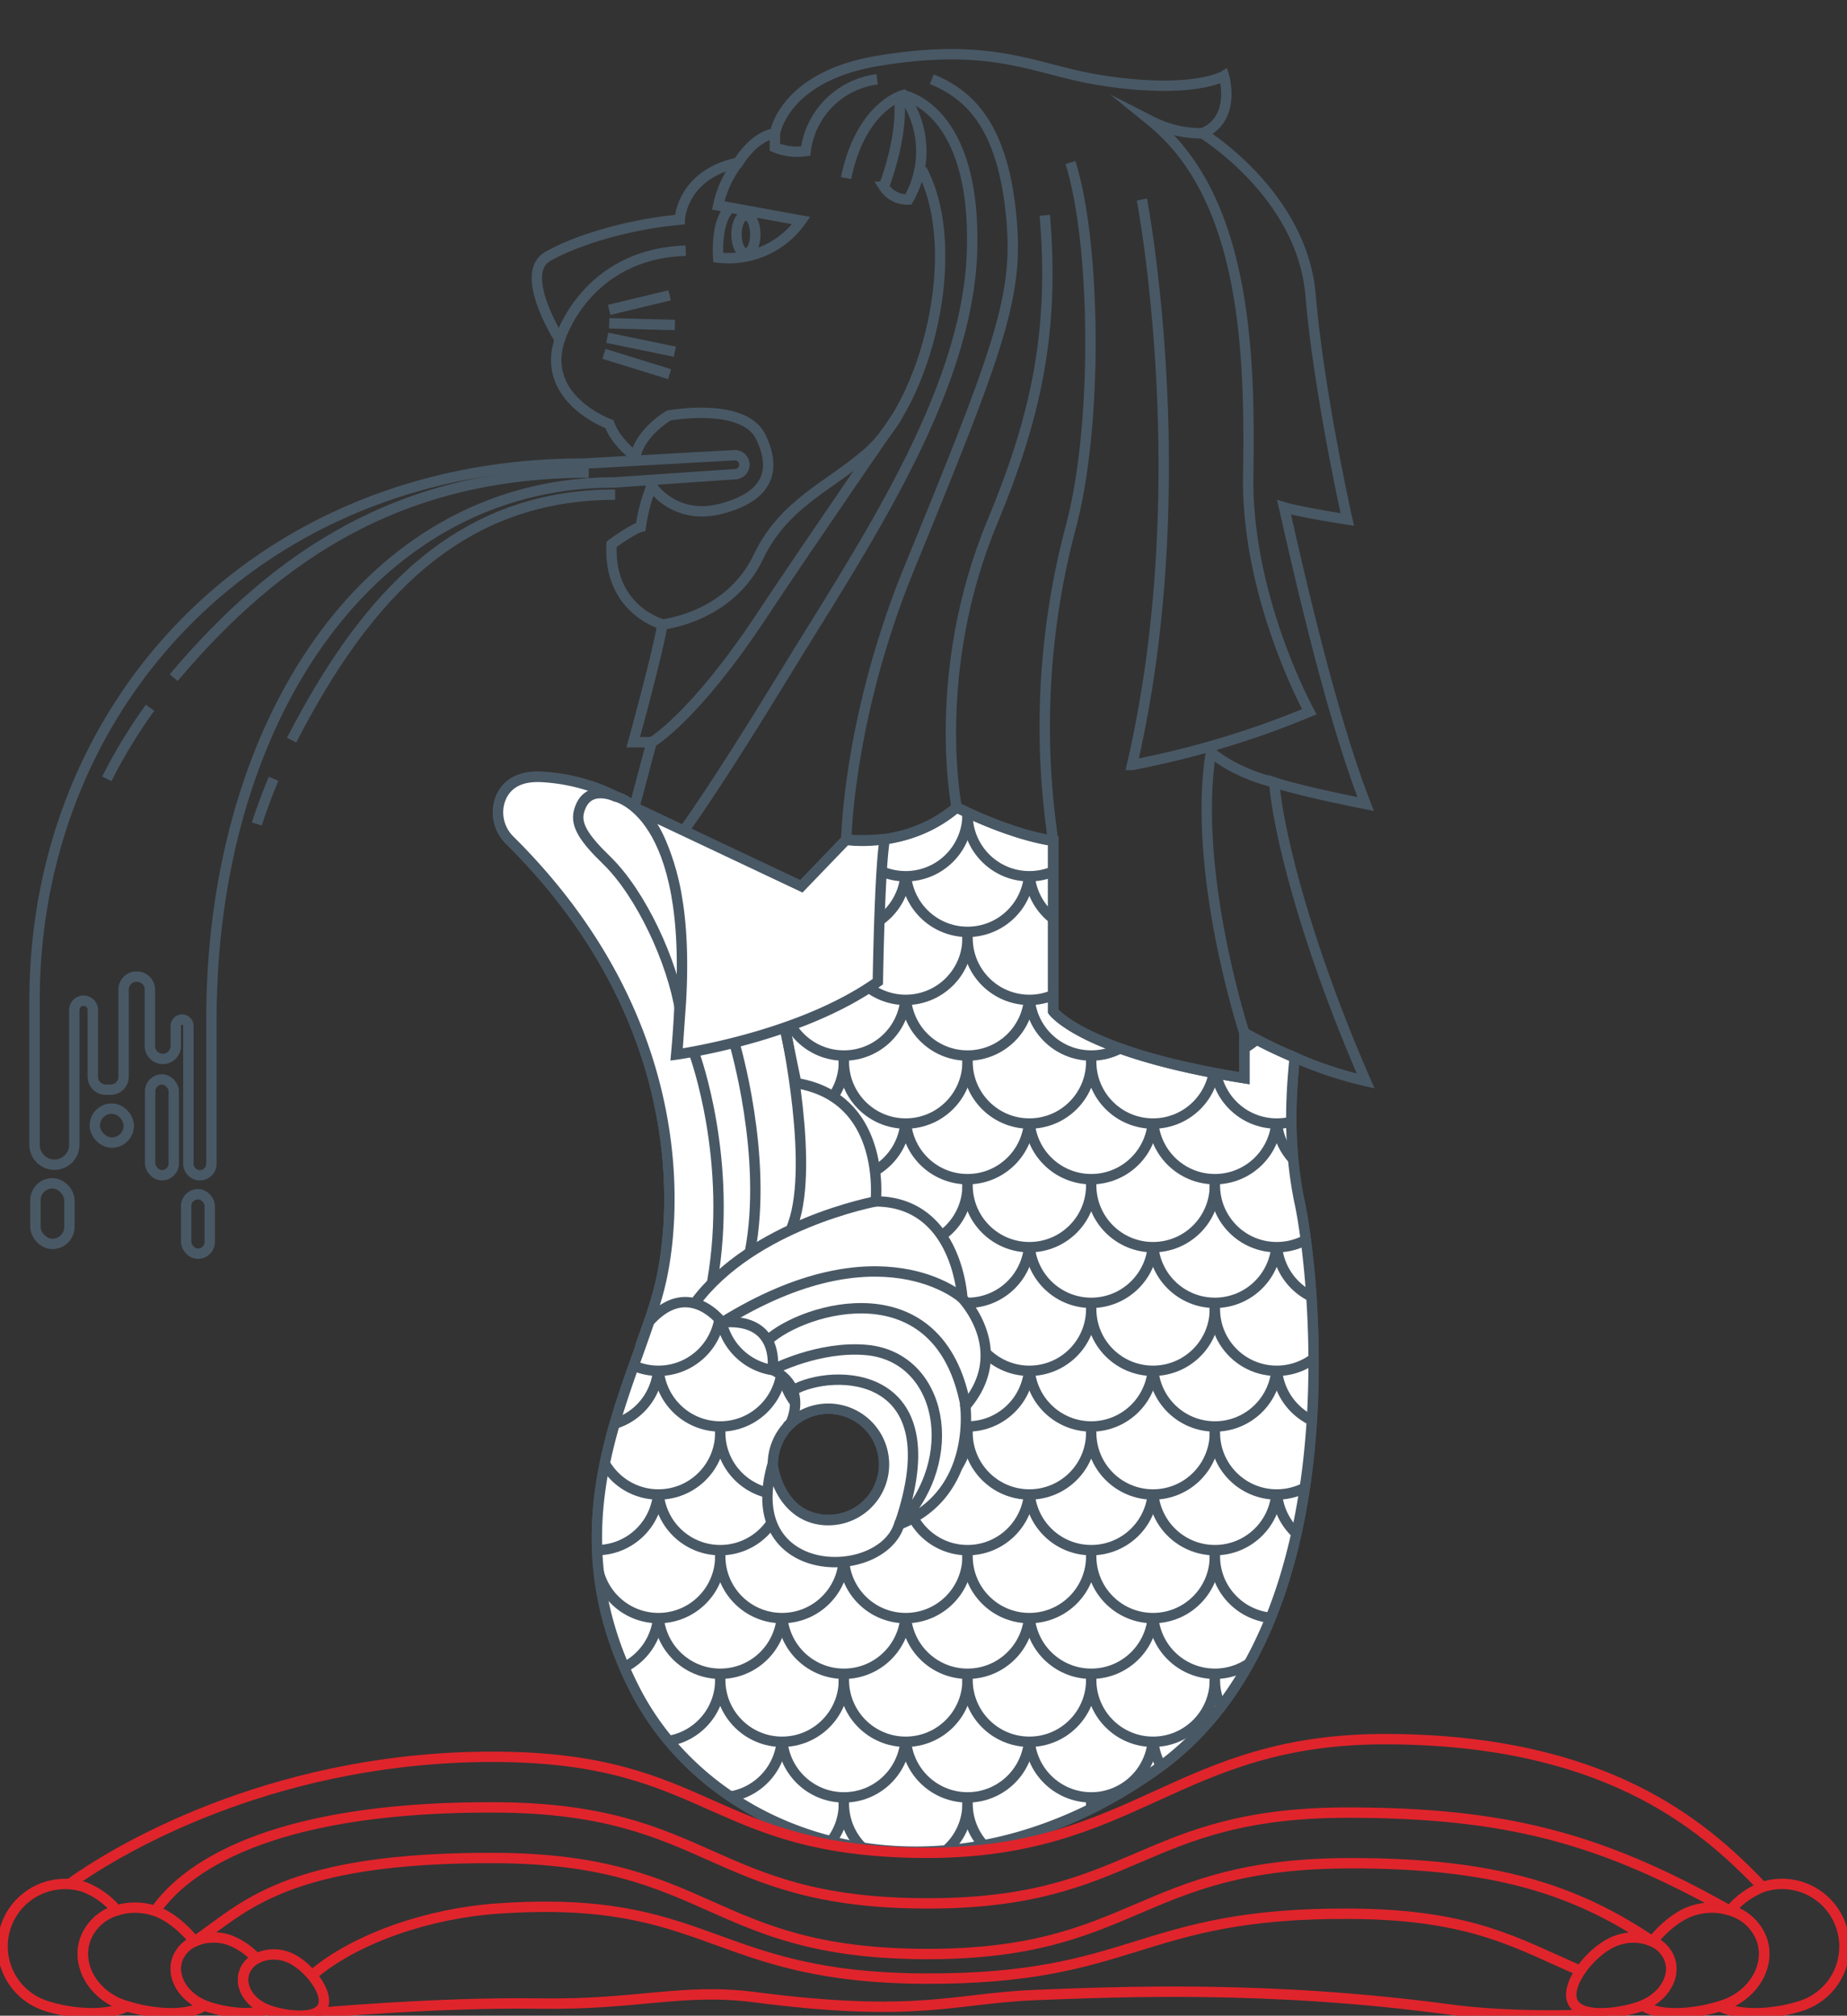 <svg id="Layer_1" data-name="Layer 1" xmlns="http://www.w3.org/2000/svg" xmlns:xlink="http://www.w3.org/1999/xlink" viewBox="0 0 356 388.55"><rect x="0" y="0" width="356" height="388.55" fill="#333333" stroke="none"/><defs><style>.cls-1,.cls-4{fill:none;}.cls-1,.cls-3{stroke:#495865;}.cls-1,.cls-3,.cls-4{stroke-miterlimit:10;stroke-width:2px;}.cls-2{clip-path:url(#clip-path);}.cls-3{fill:#fff;}.cls-4{stroke:#e0242b;}</style><clipPath id="clip-path"><path id="_Compound_Clipping_Path_" data-name="&lt;Compound Clipping Path&gt;" class="cls-1" d="M223,341c38.58-27.53,30.24-96.35,27.53-109.07s-1.31-24.17-1-28.11a94.06,94.06,0,0,1-9.68-4.73v8.73C208.69,202.9,203,194.93,203,194.93V162.08c-8.74-1.33-18.61-6.46-18.61-6.46-9.5,8.16-21.27,6.27-21.27,6.27l-8.66,9-32.21-15.22a35.86,35.86,0,0,0-17.73-5.84c-4.72-.28-6.94,1.66-7.94,3.91A7.51,7.51,0,0,0,98.29,162c35.76,35.48,32,73.89,28.76,86.4-5,19.38-21.36,44.61-4.7,77.27C137.77,355.91,182.17,370.14,223,341Zm-63.3-48a10.74,10.74,0,1,1,10.75-10.74A10.74,10.74,0,0,1,159.68,293Z"/></clipPath></defs><title>Singapore</title><path id="_Compound_Path_" data-name="&lt;Compound Path&gt;" class="cls-1" d="M263.23,208.38c-12.09-27.74-17-49.11-17.62-57.56,5.31,1.76,17.62,4.17,17.62,4.17-7.09-18.14-13.62-48-15.74-57.2,3.12.94,12.2,2.35,12.2,2.35s-5.43-24-7.1-43.38-20.85-31.07-20.85-31.07c6.67-2.71,4.17-11.06,4.17-11.06s-5.95,3.63-23.77.84c-12.67-2-20.34-7.46-42.76-3.76-18.4,3-20,14-20,14-4.17.62-7.09,5.63-7.09,5.63-11,2.34-11.26,11-11.26,11-9.39.84-19.61,3.76-25.44,7.09s2.29,16.06,2.29,16.06c-3.75,11.47,9.59,16.27,9.59,16.27,1.25,3.54,5,6.25,5,6.25,1-4.79,6.46-7.92,6.46-7.92s14.49-2.66,17.73,4.17c2.92,6.15,1.67,11.32-7.51,13.77s-13.55-4.38-13.55-4.38a33,33,0,0,0-2.09,7.92c-1.67.42-5.63,3.34-5.63,3.34-.63,12.72,9.8,15.43,9.8,15.43-1,6-5.63,22.73-5.63,22.73h3.55l-3.34,12.52a35.86,35.86,0,0,0-17.73-5.84c-4.72-.28-6.94,1.66-7.94,3.91A7.51,7.51,0,0,0,98.29,162c35.76,35.48,32,73.89,28.76,86.4-5,19.38-21.36,44.61-4.7,77.27C137.77,355.91,182.17,370.14,223,341c38.58-27.53,30.24-96.35,27.53-109.07s-1.31-24.17-1-28.11A77,77,0,0,0,263.23,208.38ZM159.68,293a10.74,10.74,0,1,1,10.75-10.74A10.74,10.74,0,0,1,159.68,293Z"/><g class="cls-2"><circle class="cls-3" cx="114.99" cy="358.39" r="11.92"/><circle class="cls-3" cx="91.15" cy="358.39" r="11.92"/><circle class="cls-3" cx="138.82" cy="358.39" r="11.92"/><circle class="cls-3" cx="162.66" cy="358.39" r="11.92"/><circle class="cls-3" cx="186.49" cy="358.39" r="11.92"/><circle class="cls-3" cx="210.33" cy="358.39" r="11.92"/><circle class="cls-3" cx="234.16" cy="358.39" r="11.92"/><circle class="cls-3" cx="258" cy="358.39" r="11.92"/><circle class="cls-3" cx="103.07" cy="347.66" r="11.92"/><circle class="cls-3" cx="126.91" cy="347.66" r="11.92"/><circle class="cls-3" cx="150.74" cy="347.66" r="11.92"/><circle class="cls-3" cx="174.57" cy="347.66" r="11.92"/><circle class="cls-3" cx="198.41" cy="347.66" r="11.92"/><circle class="cls-3" cx="222.24" cy="347.66" r="11.92"/><circle class="cls-3" cx="246.08" cy="347.66" r="11.92"/><circle class="cls-3" cx="114.99" cy="334.55" r="11.92"/><circle class="cls-3" cx="91.15" cy="334.55" r="11.92"/><circle class="cls-3" cx="138.82" cy="334.55" r="11.92"/><circle class="cls-3" cx="162.66" cy="334.55" r="11.92"/><circle class="cls-3" cx="186.49" cy="334.55" r="11.92"/><circle class="cls-3" cx="210.33" cy="334.55" r="11.92"/><circle class="cls-3" cx="234.16" cy="334.55" r="11.92"/><circle class="cls-3" cx="258" cy="334.55" r="11.92"/><circle class="cls-3" cx="103.07" cy="323.83" r="11.92"/><circle class="cls-3" cx="126.91" cy="323.83" r="11.92"/><circle class="cls-3" cx="150.74" cy="323.83" r="11.92"/><circle class="cls-3" cx="174.57" cy="323.83" r="11.92"/><circle class="cls-3" cx="198.41" cy="323.83" r="11.92"/><circle class="cls-3" cx="222.24" cy="323.83" r="11.92"/><circle class="cls-3" cx="246.08" cy="323.83" r="11.92"/><circle class="cls-3" cx="114.99" cy="310.72" r="11.92"/><circle class="cls-3" cx="91.15" cy="310.72" r="11.92"/><circle class="cls-3" cx="138.82" cy="310.72" r="11.92"/><circle class="cls-3" cx="162.66" cy="310.72" r="11.92"/><circle class="cls-3" cx="186.49" cy="310.72" r="11.92"/><circle class="cls-3" cx="210.33" cy="310.72" r="11.92"/><circle class="cls-3" cx="234.16" cy="310.72" r="11.92"/><circle class="cls-3" cx="258" cy="310.72" r="11.92"/><circle class="cls-3" cx="103.07" cy="299.99" r="11.92"/><circle class="cls-3" cx="126.91" cy="299.99" r="11.92"/><circle class="cls-3" cx="150.74" cy="299.99" r="11.92"/><circle class="cls-3" cx="174.57" cy="299.99" r="11.92"/><circle class="cls-3" cx="198.41" cy="299.99" r="11.92"/><circle class="cls-3" cx="222.24" cy="299.99" r="11.92"/><circle class="cls-3" cx="246.08" cy="299.99" r="11.92"/><circle class="cls-3" cx="114.99" cy="286.89" r="11.92"/><circle class="cls-3" cx="91.15" cy="286.89" r="11.92"/><circle class="cls-3" cx="138.82" cy="286.89" r="11.92"/><circle class="cls-3" cx="162.66" cy="286.89" r="11.92"/><circle class="cls-3" cx="186.49" cy="286.89" r="11.92"/><circle class="cls-3" cx="210.33" cy="286.89" r="11.92"/><circle class="cls-3" cx="234.16" cy="286.89" r="11.92"/><circle class="cls-3" cx="258" cy="286.89" r="11.92"/><circle class="cls-3" cx="103.07" cy="276.16" r="11.92"/><circle class="cls-3" cx="126.91" cy="276.16" r="11.92"/><circle class="cls-3" cx="150.74" cy="276.16" r="11.92"/><circle class="cls-3" cx="174.57" cy="276.16" r="11.92"/><circle class="cls-3" cx="198.41" cy="276.16" r="11.92"/><circle class="cls-3" cx="222.24" cy="276.16" r="11.92"/><circle class="cls-3" cx="246.08" cy="276.16" r="11.92"/><circle class="cls-3" cx="114.99" cy="263.05" r="11.92"/><circle class="cls-3" cx="91.15" cy="263.05" r="11.92"/><circle class="cls-3" cx="138.82" cy="263.05" r="11.92"/><circle class="cls-3" cx="162.66" cy="263.05" r="11.92"/><circle class="cls-3" cx="186.49" cy="263.05" r="11.92"/><circle class="cls-3" cx="210.33" cy="263.05" r="11.92"/><circle class="cls-3" cx="234.16" cy="263.05" r="11.92"/><circle class="cls-3" cx="258" cy="263.05" r="11.92"/><circle class="cls-3" cx="103.07" cy="252.32" r="11.92"/><circle class="cls-3" cx="126.91" cy="252.32" r="11.92"/><circle class="cls-3" cx="150.74" cy="252.32" r="11.92"/><circle class="cls-3" cx="174.57" cy="252.32" r="11.92"/><circle class="cls-3" cx="198.41" cy="252.32" r="11.92"/><circle class="cls-3" cx="222.24" cy="252.32" r="11.92"/><circle class="cls-3" cx="246.08" cy="252.32" r="11.92"/><circle class="cls-3" cx="114.99" cy="239.22" r="11.92"/><circle class="cls-3" cx="91.15" cy="239.22" r="11.92"/><circle class="cls-3" cx="138.82" cy="239.22" r="11.92"/><circle class="cls-3" cx="162.66" cy="239.22" r="11.92"/><circle class="cls-3" cx="186.49" cy="239.22" r="11.92"/><circle class="cls-3" cx="210.33" cy="239.22" r="11.92"/><circle class="cls-3" cx="234.16" cy="239.22" r="11.92"/><circle class="cls-3" cx="258" cy="239.22" r="11.92"/><circle class="cls-3" cx="103.07" cy="228.49" r="11.92"/><circle class="cls-3" cx="126.91" cy="228.49" r="11.92"/><circle class="cls-3" cx="150.74" cy="228.49" r="11.92"/><circle class="cls-3" cx="174.57" cy="228.49" r="11.92"/><circle class="cls-3" cx="198.41" cy="228.49" r="11.92"/><circle class="cls-3" cx="222.24" cy="228.49" r="11.92"/><circle class="cls-3" cx="246.08" cy="228.49" r="11.92"/><circle class="cls-3" cx="114.99" cy="215.38" r="11.92"/><circle class="cls-3" cx="91.15" cy="215.38" r="11.92"/><circle class="cls-3" cx="138.82" cy="215.38" r="11.92"/><circle class="cls-3" cx="162.66" cy="215.38" r="11.92"/><circle class="cls-3" cx="186.49" cy="215.38" r="11.92"/><circle class="cls-3" cx="210.33" cy="215.38" r="11.92"/><circle class="cls-3" cx="234.16" cy="215.38" r="11.92"/><circle class="cls-3" cx="258" cy="215.38" r="11.92"/><circle class="cls-3" cx="103.07" cy="204.66" r="11.92"/><circle class="cls-3" cx="126.91" cy="204.66" r="11.92"/><circle class="cls-3" cx="150.74" cy="204.66" r="11.92"/><circle class="cls-3" cx="174.57" cy="204.66" r="11.92"/><circle class="cls-3" cx="198.41" cy="204.66" r="11.92"/><circle class="cls-3" cx="222.24" cy="204.66" r="11.92"/><circle class="cls-3" cx="246.08" cy="204.66" r="11.92"/><circle class="cls-3" cx="114.99" cy="191.55" r="11.92"/><circle class="cls-3" cx="91.15" cy="191.55" r="11.92"/><circle class="cls-3" cx="138.82" cy="191.55" r="11.92"/><circle class="cls-3" cx="162.66" cy="191.55" r="11.92"/><circle class="cls-3" cx="186.49" cy="191.55" r="11.92"/><circle class="cls-3" cx="210.33" cy="191.55" r="11.92"/><circle class="cls-3" cx="234.16" cy="191.55" r="11.92"/><circle class="cls-3" cx="258" cy="191.55" r="11.92"/><circle class="cls-3" cx="103.07" cy="180.82" r="11.92"/><circle class="cls-3" cx="126.91" cy="180.82" r="11.92"/><circle class="cls-3" cx="150.74" cy="180.82" r="11.92"/><circle class="cls-3" cx="174.57" cy="180.82" r="11.92"/><circle class="cls-3" cx="198.41" cy="180.82" r="11.92"/><circle class="cls-3" cx="222.24" cy="180.82" r="11.92"/><circle class="cls-3" cx="246.08" cy="180.82" r="11.92"/><circle class="cls-3" cx="114.99" cy="167.71" r="11.92"/><circle class="cls-3" cx="91.15" cy="167.71" r="11.92"/><circle class="cls-3" cx="138.82" cy="167.71" r="11.92"/><circle class="cls-3" cx="162.66" cy="167.71" r="11.92"/><circle class="cls-3" cx="186.49" cy="167.71" r="11.92"/><circle class="cls-3" cx="210.33" cy="167.71" r="11.92"/><circle class="cls-3" cx="234.16" cy="167.71" r="11.92"/><circle class="cls-3" cx="258" cy="167.71" r="11.92"/><circle class="cls-3" cx="103.07" cy="156.99" r="11.92"/><circle class="cls-3" cx="126.91" cy="156.99" r="11.92"/><circle class="cls-3" cx="150.74" cy="156.99" r="11.92"/><circle class="cls-3" cx="174.57" cy="156.99" r="11.92"/><circle class="cls-3" cx="198.41" cy="156.99" r="11.92"/><circle class="cls-3" cx="222.24" cy="156.99" r="11.92"/><circle class="cls-3" cx="246.08" cy="156.99" r="11.92"/></g><path id="_Compound_Clipping_Path_2" data-name="&lt;Compound Clipping Path&gt;" class="cls-1" d="M223,341c38.58-27.53,30.24-96.35,27.53-109.07s-1.31-24.17-1-28.11a94.06,94.06,0,0,1-9.68-4.73v8.73C208.69,202.9,203,194.93,203,194.93V162.08c-8.74-1.33-18.61-6.46-18.61-6.46-9.5,8.16-21.27,6.27-21.27,6.27l-8.66,9-32.21-15.22a35.86,35.86,0,0,0-17.73-5.84c-4.72-.28-6.94,1.66-7.94,3.91A7.51,7.51,0,0,0,98.29,162c35.76,35.48,32,73.89,28.76,86.4-5,19.38-21.36,44.61-4.7,77.27C137.77,355.91,182.17,370.14,223,341Zm-63.3-48a10.74,10.74,0,1,1,10.75-10.74A10.74,10.74,0,0,1,159.68,293Z"/><path class="cls-3" d="M96.58,153.69A7.51,7.51,0,0,0,98.29,162c35.76,35.48,32,73.89,28.76,86.4-.54,2.08-1.21,4.23-2,6.44,7.67-8.67,14.1.07,14.1.07,11.4-1,9.75,9.12,9.75,9.12,7,3.54,3.47,10.34,3.47,10.34a3.11,3.11,0,0,0-.64.66,10.74,10.74,0,1,1,7.91,18c-5.93,0-9.73-4.67-10.74-10.74-6.46,22.52,20.89,22.78,24.43,11.57,15-5.88,12.73-22.78,12.73-22.78,9.17-10.7-.57-20.81-.57-20.81s-.88-18.6-16.71-18.69c0,0,2.25-19.94-15.3-22.79l-2.23-10.72s-18.93-27.45-29-42.45a35.86,35.86,0,0,0-17.73-5.84C99.8,149.5,97.58,151.44,96.58,153.69Z"/><path class="cls-1" d="M107.86,65.52s4.94-16.62,24.31-17.19"/><line class="cls-1" x1="117.42" y1="59.73" x2="129.07" y2="56.93"/><line class="cls-1" x1="117.42" y1="62.32" x2="130.08" y2="62.64"/><line class="cls-1" x1="117.04" y1="65.11" x2="130.08" y2="67.8"/><line class="cls-1" x1="116.41" y1="68.21" x2="129.07" y2="72.13"/><path class="cls-1" d="M127.67,120.37s12.92-1.24,18.53-13.06C151,97.18,159.73,93.77,167,87.52c11.56-9.89,19-39.19,10.64-54.88"/><path class="cls-1" d="M142.27,31.32a21.06,21.06,0,0,0-3.84,8.28s10.38,1.9,16,2.91a17.06,17.06,0,0,1-16,7.14s-.59-7.23,2.44-9.69"/><ellipse class="cls-1" cx="143.77" cy="45.18" rx="1.82" ry="3.68"/><path class="cls-1" d="M173.26,18.66c1,7.38-2.9,17.33-2.9,17.33a5.36,5.36,0,0,0,4.72,2.47,18.54,18.54,0,0,0-1-20.13s-8.16,2.09-11,16"/><path class="cls-1" d="M149.36,25.69V28.4a11.18,11.18,0,0,0,5.93.72,15.89,15.89,0,0,1,13.78-13.83"/><path class="cls-1" d="M125.59,143.1s8.14-4.65,21.2-24.38c9.68-14.63,26.1-38.37,26.1-38.37"/><path class="cls-3" d="M170.55,161.76c-1,5.13-1.35,27.47-1.35,27.47-15.2,10.83-38.87,14.05-38.87,14.05,3.93-43.1-8.08-47.66-8.08-47.66l32.21,15.22,8.66-9a37.39,37.39,0,0,0,7.43-.13"/><path class="cls-1" d="M131.78,160.12s5.7-7.62,19.19-29.75c14.81-24.31,35.56-54.31,36.39-82s-13.23-30-13.23-30"/><path class="cls-1" d="M249.52,203.84a94.06,94.06,0,0,1-9.68-4.73v8.73C208.69,202.9,203,194.93,203,194.93V162.08c-8.74-1.33-18.61-6.46-18.61-6.46-9.5,8.16-21.27,6.27-21.27,6.27s.31-23.46,12.15-52.41c17.6-43,21.14-52.55,19.62-68-1.67-17-7.84-23.17-15.29-26.21"/><path class="cls-1" d="M184.39,155.62s-5.17-26,6.83-54.88c8.48-20.39,12.06-36.84,10.16-59.24"/><path class="cls-1" d="M203,162.08a149.63,149.63,0,0,1,3.32-60.2c5.45-20.12,4.84-55.29,0-70.56"/><path class="cls-1" d="M220.09,38.46s10.63,55.07-1.9,109a173.33,173.33,0,0,0,34.18-10.26s-12.16-22-11.78-45.54-.42-53.46-18.65-68.27a21.07,21.07,0,0,0,9.8,2.3"/><path class="cls-1" d="M239.84,199.11s-10.09-30.83-6.46-54.12c5.15,4.31,12.23,5.83,12.23,5.83"/><path class="cls-3" d="M133.88,203.28s7.53,20.51,3.36,44.06"/><path class="cls-3" d="M141.53,201s6.57,21.94,3,40.43"/><path class="cls-3" d="M151.29,198.07s6.13,27.86,1.12,39"/><path class="cls-1" d="M152.83,268c7.63-4.35,30.9-4.27,20.54,25.84,12.16-12.72,8.17-32.28-6.34-33.61-9.2-.84-18.09,3.8-18.09,3.8"/><path class="cls-1" d="M148,258.35c6.93-6.33,33.14-14.18,38.14,12.73"/><path class="cls-1" d="M185.53,250.27s-15.76-14.32-46.34,4.66"/><path class="cls-3" d="M168.82,231.58s-23.74,4.41-34.94,19.68"/><path class="cls-3" d="M131.12,194.93c-1.49-9.49-7.52-22.63-14.21-29.12-4.29-4.16-6-6.77-5.32-9.37,1.47-5.58,7-2.92,7-2.92S133.88,156.38,131.12,194.93Z"/><path class="cls-4" d="M339.71,363.76c-11.86-12.55-30.86-28.27-72-28.52S219.09,357.4,178,357.15s-41-18.25-82.18-18.5-71.29,16.52-82.4,24.51"/><path class="cls-4" d="M333.05,368.12c-24.81-13.95-43-18.62-72.71-18.72-41.14-.13-41.25,17.75-82.39,17.5s-41-18.25-82.18-18.5-59.19,10.36-65.88,20"/><path class="cls-4" d="M318.49,374.23c-14.85-10-30.44-15.1-58.15-15.07-41.14,0-41.25,17.75-82.39,17.5s-41-18.25-82.18-18.5S46.85,368,37.51,374.23"/><path class="cls-4" d="M304.62,379.9c-12-5.13-20.65-10.85-44.28-11-41.14-.25-41.25,12.75-82.39,12.5S136.82,365,95.77,367.91c-12.84.89-27.18,5.59-35.65,12.87"/><path class="cls-4" d="M354.9,371.44a12,12,0,0,0-15.19-7.68,15.59,15.59,0,0,0-6.21,4.49,9.11,9.11,0,0,1,6.12,5.75c1.65,5-1.72,10.65-7.52,12.56l-.57.17c4.21,2.15,11.09,1.41,15.69-.1A12,12,0,0,0,354.9,371.44Z"/><path class="cls-4" d="M339.62,374a9.11,9.11,0,0,0-6.12-5.75,12.06,12.06,0,0,0-7.39.11c-2.6.85-5.43,3.15-7.62,5.87a6,6,0,0,1,3.36,3.56c1.1,3.34-1.21,7.14-5.2,8.78,3.31,2.34,10.16,1.6,14.88.16l.57-.17C337.9,384.65,341.27,379,339.62,374Z"/><path class="cls-4" d="M321.85,377.79a6,6,0,0,0-3.36-3.56,9.43,9.43,0,0,0-6.77-.21c-4.43,1.45-9.87,8-8.71,11.55s8.5,2.72,12.93,1.27c.24-.08.48-.18.71-.27C320.64,384.93,323,381.13,321.85,377.79Z"/><path class="cls-4" d="M16.38,374a9.11,9.11,0,0,1,6.12-5.75,15.59,15.59,0,0,0-6.21-4.49,12,12,0,1,0-7.51,22.87c4.6,1.51,11.48,2.25,15.69.1l-.57-.17C18.1,384.65,14.73,379,16.38,374Z"/><path class="cls-4" d="M34.15,377.79a6,6,0,0,1,3.36-3.56c-2.19-2.72-5-5-7.62-5.87a12.06,12.06,0,0,0-7.39-.11A9.11,9.11,0,0,0,16.38,374c-1.65,5,1.72,10.65,7.52,12.56l.57.17c4.72,1.44,11.57,2.18,14.88-.16C35.36,384.93,33.05,381.13,34.15,377.79Z"/><path class="cls-4" d="M47.07,380.23a4.78,4.78,0,0,1,2.36-2.7A13.77,13.77,0,0,0,44.28,374a9.43,9.43,0,0,0-6.77.21,6,6,0,0,0-3.36,3.56c-1.1,3.34,1.21,7.14,5.2,8.78.23.09.47.19.71.27,3.42,1.12,8.55,1.85,11.26.51C48.06,386,46.17,382.94,47.07,380.23Z"/><path class="cls-4" d="M55.26,377.17a7.48,7.48,0,0,0-5.83.36,4.78,4.78,0,0,0-2.36,2.7c-.9,2.71,1,5.8,4.25,7.12l.53.19c3.58,1.18,9.51,1.84,10.46-1S58.84,378.35,55.26,377.17Z"/><path class="cls-4" d="M60.73,388.07s23.47-2.15,43.24-1.86c18.91.28,27.52-3,41.31-1.25,31.78,4.14,38.7.19,54.6-.41s44.84-1.9,79.93,2.86c10.84,1.47,26.46,1.2,29.91.63"/><path class="cls-1" d="M40.75,196.54v27.78a2.21,2.21,0,0,1-2.22,2.22h0a2.22,2.22,0,0,1-2.22-2.22V197.76a1.21,1.21,0,0,0-1.22-1.22h0a1.21,1.21,0,0,0-1.21,1.22v3.86a2.5,2.5,0,0,1-2.5,2.5h0a2.49,2.49,0,0,1-2.49-2.5V190.76a2.5,2.5,0,0,0-2.64-2.5h-.08a2.49,2.49,0,0,0-2.35,2.49v16.8a2.5,2.5,0,0,1-2.5,2.5h-.93a2.5,2.5,0,0,1-2.5-2.5V194.68a1.78,1.78,0,0,0-1.78-1.78h0a1.79,1.79,0,0,0-1.79,1.78v26a3.83,3.83,0,0,1-3.83,3.83h0a3.84,3.84,0,0,1-3.83-3.83V192.9c0-57.18,43-103.54,105.82-103.54l29.07-1.61a1.84,1.84,0,0,1,1.93,1.83h0a1.83,1.83,0,0,1-1.71,1.82L118.34,93c-47.27,0-77.59,46.36-77.59,103.54"/><path class="cls-1" d="M52.73,150.12q-1.78,4.24-3.24,8.71"/><path class="cls-1" d="M118.57,95.35c-29.7,0-47.74,18.91-62.36,47.32"/><path class="cls-1" d="M33.48,130.62c20.25-24,44.14-39.53,80-39.53"/><path class="cls-1" d="M20.59,150.13a98.79,98.79,0,0,1,8.34-13.7"/><rect class="cls-1" x="6.83" y="228.1" width="6.55" height="11.68" rx="3.27" ry="3.27"/><rect class="cls-1" x="28.94" y="208.08" width="4.55" height="18.46" rx="2.27" ry="2.27"/><rect class="cls-1" x="35.88" y="230.2" width="4.55" height="11.46" rx="2.27" ry="2.27"/><rect class="cls-1" x="18.27" y="213.7" width="6.55" height="6.55" rx="3.27" ry="3.27"/></svg>